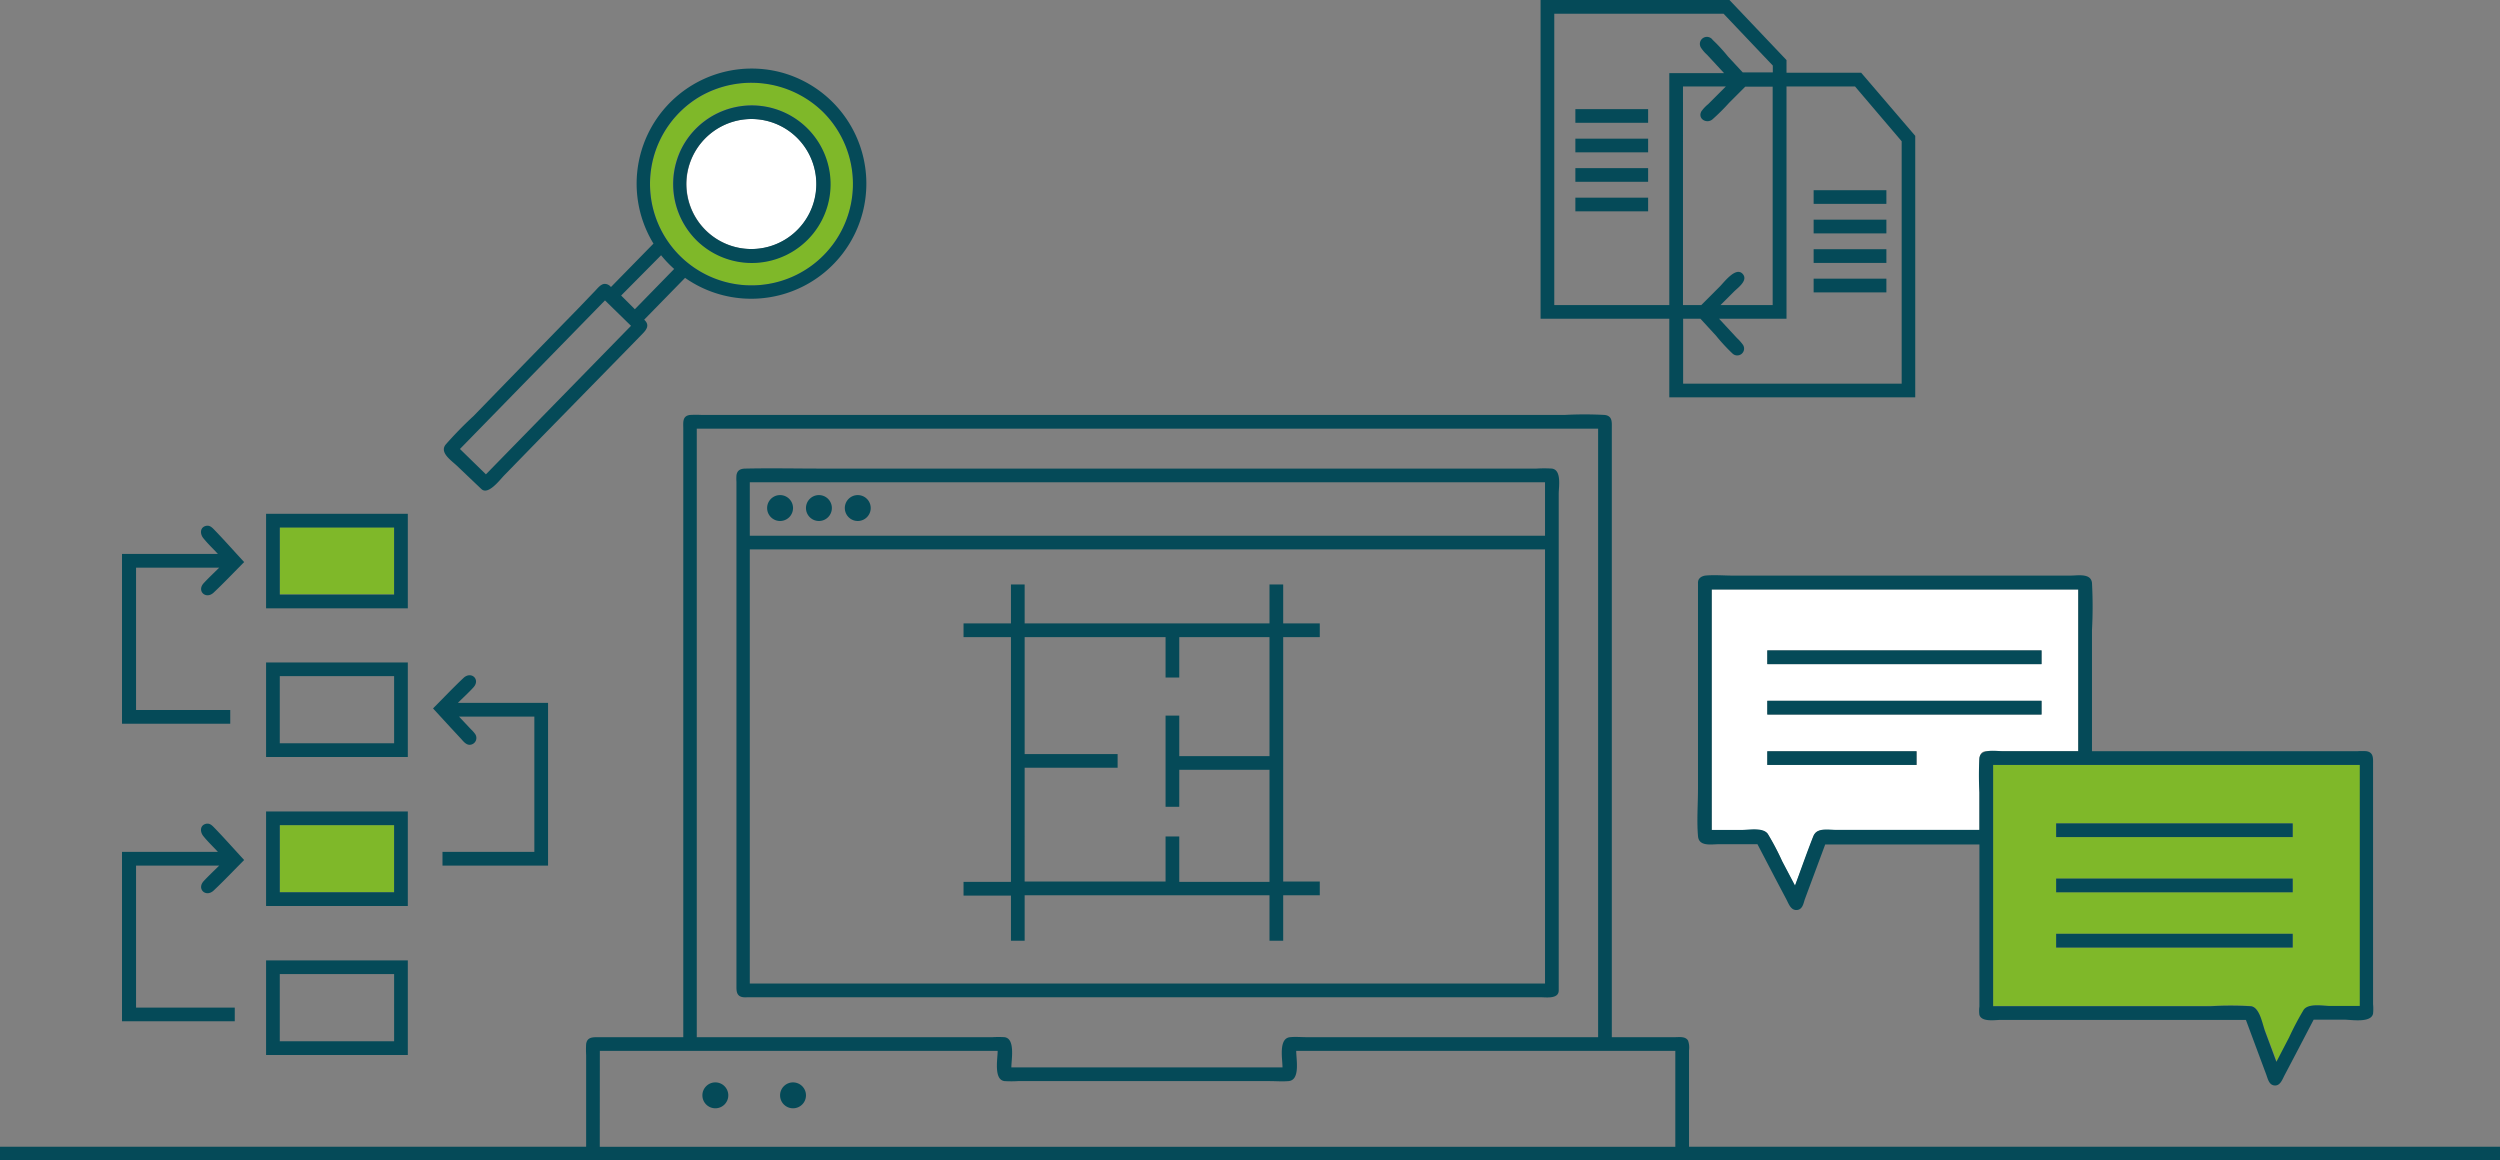 <?xml version="1.0" encoding="UTF-8"?> <svg xmlns="http://www.w3.org/2000/svg" id="Layer_1" data-name="Layer 1" viewBox="0 0 364.93 169.39"><rect x="0" y="0" width="364.93" height="169.39" fill="#808080" stroke="none"/><defs><style>.cls-1{fill:#fff}.cls-2{fill:#7fb829}.cls-3{fill:#054a58}</style></defs><title>consultant</title><path class="cls-1" d="M116.33 20.07a9.49 9.49 0 1 0 1.81 11.14 9.57 9.57 0 0 0-1.81-11.14zm173.61 89.59h13.43V86.05h-53.51v35.18h4.33c1.05 0 3.18-.43 3.87.58a39.14 39.14 0 0 1 2.1 4l1.86 3.53 2.44-6.57c.28-.74.41-1.45 1.34-1.55a14.77 14.77 0 0 1 1.63 0h21.51v-9.47c0-.75-.17-2.09 1-2.09zM258 94.94h40v2h-40zm0 7.36h40v2h-40zm21.78 9.36H258v-2h21.78z"></path><path class="cls-2" d="M99.1 16.51a14.81 14.81 0 1 0 17.77-2.62 14.93 14.93 0 0 0-17.77 2.62zm18.82 18.38a11.49 11.49 0 1 1 1.73-13.79 11.58 11.58 0 0 1-1.73 13.79zM40.84 76.96h16.69v9.8H40.84zm0 43.49h16.69v9.8H40.84zm264.53-8.79h-14.43v35.18h30.48c2.31 0 4.67-.15 7 0 1.32.09 1.54 1.8 1.93 2.84l2 5.28 1.86-3.53a41.31 41.31 0 0 1 2.11-4c.68-1 2.81-.58 3.86-.58h4.34v-35.19zm29.3 26.65h-34.53v-2h34.53zm0-8.06h-34.53v-2h34.53zm0-8.06h-34.53v-2h34.53z"></path><path class="cls-3" d="M246.55 167.39v-14.07a3 3 0 0 0-.14-1.42c-.38-.65-1.28-.5-1.92-.5h-9.21V62.48c0-.85.11-1.78-1.06-1.91a54.18 54.18 0 0 0-5.84 0H102.44a16.07 16.07 0 0 0-1.7 0c-1.17.13-1 1.12-1 2v88.83H87.28c-.79 0-1.58 0-1.72 1a14.41 14.41 0 0 0 0 1.61v13.38H0v2h364.93v-2zM101.71 62.57h131.57v88.83h-42.5c-.81 0-1.67-.08-2.47 0-1.71.17-1.1 3.19-1.1 4.41h-39.58c0-1.16.6-4.21-1-4.41a14.27 14.27 0 0 0-1.73 0h-43.19zM87.56 153.4h58.07c0 1.17-.6 4.22 1 4.41a16.35 16.35 0 0 0 2 0h36.67c.92 0 1.88.08 2.8 0 1.73-.15 1.11-3.18 1.11-4.41h55.34v14h-157zM243.67 58h35.9V19.83l-7.89-9.21h-10.9V8.77L252.45 0h-27.57v46.53h18.79zm-16.79-13.47V2h24.71l7.19 7.57v1h-4.39l-2.16-2.33A24.26 24.26 0 0 0 250 5.82 1 1 0 0 0 248.32 7a5.11 5.11 0 0 0 .87 1l2.48 2.68h-8v33.85zm27.46-4.59c-1-1-2.66 1.25-3.29 1.88l-2.71 2.71h-2.67V12.62h6.26l-2.58 2.58a5.34 5.34 0 0 0-1 1.06c-.57 1.07.74 1.85 1.59 1.19a30.54 30.54 0 0 0 2.47-2.45l2.35-2.35h4v31.88h-7.61l2-2c.61-.59 2.11-1.66 1.19-2.59zm-6.12 6.59l2.27 2.47a26.88 26.88 0 0 0 2.4 2.6 1 1 0 0 0 1.55-1.24 6.36 6.36 0 0 0-.88-1l-2.62-2.83h9.84V12.62h10l6.81 8V56h-31.9v-9.47z"></path><path class="cls-3" d="M229.96 15.93h10.62v2h-10.62zm0 4.31h10.62v2h-10.62zm0 4.3h10.62v2h-10.62zm0 4.31h10.62v2h-10.62zm34.78-1.09h10.62v2h-10.62zm0 4.31h10.62v2h-10.62zm0 4.31h10.62v2h-10.62zm0 4.3h10.62v2h-10.62zM70.25 71.37c1 1 2.75-1.38 3.37-2l5.56-5.71 12.72-13 1.88-1.93c.6-.61 1.11-1.29.25-2.06l5.97-6.11a16.81 16.81 0 1 0 14-30 16.8 16.8 0 0 0-18.61 25l-6.21 6.34a1.16 1.16 0 0 0-.9-.46c-.6 0-1.09.7-1.48 1.09L84.43 45l-7.51 7.7-7.77 8a56 56 0 0 0-4.1 4.2c-.94 1.19.9 2.36 1.68 3.12zm49.8-55.11a14.81 14.81 0 1 1-17.83-2.2 15 15 0 0 1 17.83 2.2zm-23.55 21a16.77 16.77 0 0 0 1.91 2l-5.74 5.88-2-2zm-8.19 6.59l3.8 3.71-21.18 21.68-3.79-3.7z"></path><path class="cls-3" d="M101.67 35.08a11.5 11.5 0 1 0-2-13.74 11.61 11.61 0 0 0 2 13.74zm8-17.71a9.49 9.49 0 1 1-9.38 8 9.57 9.57 0 0 1 9.41-8zM59.53 75H38.84v13.8h20.69zm-2 11.8H40.84V77h16.69zm2 9.9H38.84v13.8h20.69zm-2 11.8H40.84v-9.8h16.69zm2 9.95H38.84v13.8h20.69zm-2 11.8H40.84v-9.8h16.69zm2 9.94H38.84V154h20.69zm-2 11.81H40.84v-9.81h16.69zm-23.92-48.36H19.86V82.86H32c-.75.75-1.54 1.48-2.26 2.26-1.07 1.16.32 2.44 1.45 1.38 1.52-1.43 3-3 4.45-4.45-1.46-1.58-2.88-3.19-4.37-4.73-.33-.34-.66-.67-1.19-.56-.91.21-.89 1.16-.43 1.76.65.82 1.45 1.57 2.16 2.34h-14v24.78h15.8zm.66 43.44H19.86v-20.73H32c-.75.75-1.54 1.48-2.26 2.26-1.07 1.16.32 2.44 1.45 1.38 1.52-1.43 3-3 4.45-4.45-1.46-1.58-2.88-3.19-4.37-4.73-.33-.34-.66-.67-1.19-.56-.91.21-.89 1.16-.43 1.76.65.82 1.45 1.57 2.16 2.34h-14v24.73h16.46zm34.28-38.36a1 1 0 0 0 .81-1.57 4.57 4.57 0 0 0-.62-.7L67 104.6h11v19.75H64.59v2H80V102.6H66.84c.75-.75 1.54-1.47 2.26-2.25 1.08-1.17-.32-2.44-1.44-1.39-1.53 1.44-3 3-4.45 4.45l2.5 2.72 1.55 1.67c.35.38.74.92 1.29.92zm179.31-23.67v30.09c0 2.27-.19 4.63 0 6.9.12 1.58 1.94 1.19 3.11 1.19h5.57l2.61 5 1.62 3.07c.32.61.63 1.57 1.48 1.54s1-.92 1.19-1.53l1.16-3.12 1.83-4.92h22.51v23.65a4.23 4.23 0 0 0 0 1.23c.33 1.07 2.24.73 3.09.73h35.81l1.83 4.92 1.14 3.06c.23.62.4 1.53 1.22 1.59s1.13-.88 1.45-1.49l1.64-3.12 2.61-5h4.44c1 0 3.93.53 4.23-.87a7.37 7.37 0 0 0 0-1.41v-35c0-.82.11-1.76-1-1.91a10.1 10.1 0 0 0-1.23 0h-38.8V92a63.9 63.9 0 0 0 0-6.92c-.16-1.44-2.07-1.06-3.12-1.06h-49.34c-1.3 0-2.68-.13-4 0-.54.09-1.05.39-1.05 1.03zm2 1h53.51v23.61h-10.91c-1.06 0-3.34-.45-3.52 1a42.54 42.54 0 0 0 0 5v5.48h-20.86c-1.19 0-2.86-.39-3.39.93-.95 2.37-1.78 4.8-2.67 7.19l-1.86-3.53a39.14 39.14 0 0 0-2.1-4c-.69-1-2.82-.58-3.87-.58h-4.33zm94.6 60.79h-4.34c-1.05 0-3.18-.43-3.86.58a42.5 42.5 0 0 0-2.11 4l-1.86 3.58-1.66-4.48c-.37-1-.77-3.48-2.06-3.64a50.66 50.66 0 0 0-5.91 0h-31.72v-35.22h53.52z"></path><path class="cls-3" d="M257.97 94.94h40.04v2h-40.04zm0 7.36h40.04v2h-40.04zm0 7.36h21.78v2h-21.78zm46.4 10.53h-4.23v2h34.53v-2h-30.3zm-4.23 8.06h34.53v2h-34.53zm0 8.06h34.53v2h-34.53zM104.42 158a1.89 1.89 0 0 0 0 3.78 1.89 1.89 0 0 0 0-3.78zm11.34 0a1.89 1.89 0 0 0 0 3.78 1.89 1.89 0 0 0 0-3.78zm111.77-13.43V72.08c0-1 .46-3.49-1-3.68a18.6 18.6 0 0 0-2.24 0H120c-3.71 0-7.43-.08-11.14 0-.67 0-1.25.17-1.36 1a7.22 7.22 0 0 0 0 .93v73.72c0 .72.06 1.4 1 1.52a4.42 4.42 0 0 0 .63 0h115.7c.84 0 2.7.3 2.7-1zM109.45 70.4h116.08v7.8H109.45zm116.08 73.17H109.45V80.2h116.08z"></path><path class="cls-3" d="M113.87 72.27a1.89 1.89 0 0 0 0 3.78 1.89 1.89 0 0 0 0-3.78zm5.67 0a1.89 1.89 0 0 0 0 3.78 1.89 1.89 0 0 0 0-3.78zm5.67 0a1.89 1.89 0 0 0 0 3.78 1.89 1.89 0 0 0 0-3.78zm22.36 65.05h2v-6.64h35.74v6.64h2v-6.64h5.34v-2h-5.34V93h5.34v-2h-5.34v-5.68h-2V91h-35.74v-5.68h-2V91h-6.92v2h6.92v35.73h-6.92v2h6.92zm2-25.25h13.57v-2h-13.57V93h20.57v5.9h2V93h13.17v17.37h-13.17v-5.91h-2v13.31h2v-5.4h13.17v16.36h-13.17v-6.63h-2v6.58h-20.57z"></path></svg> 